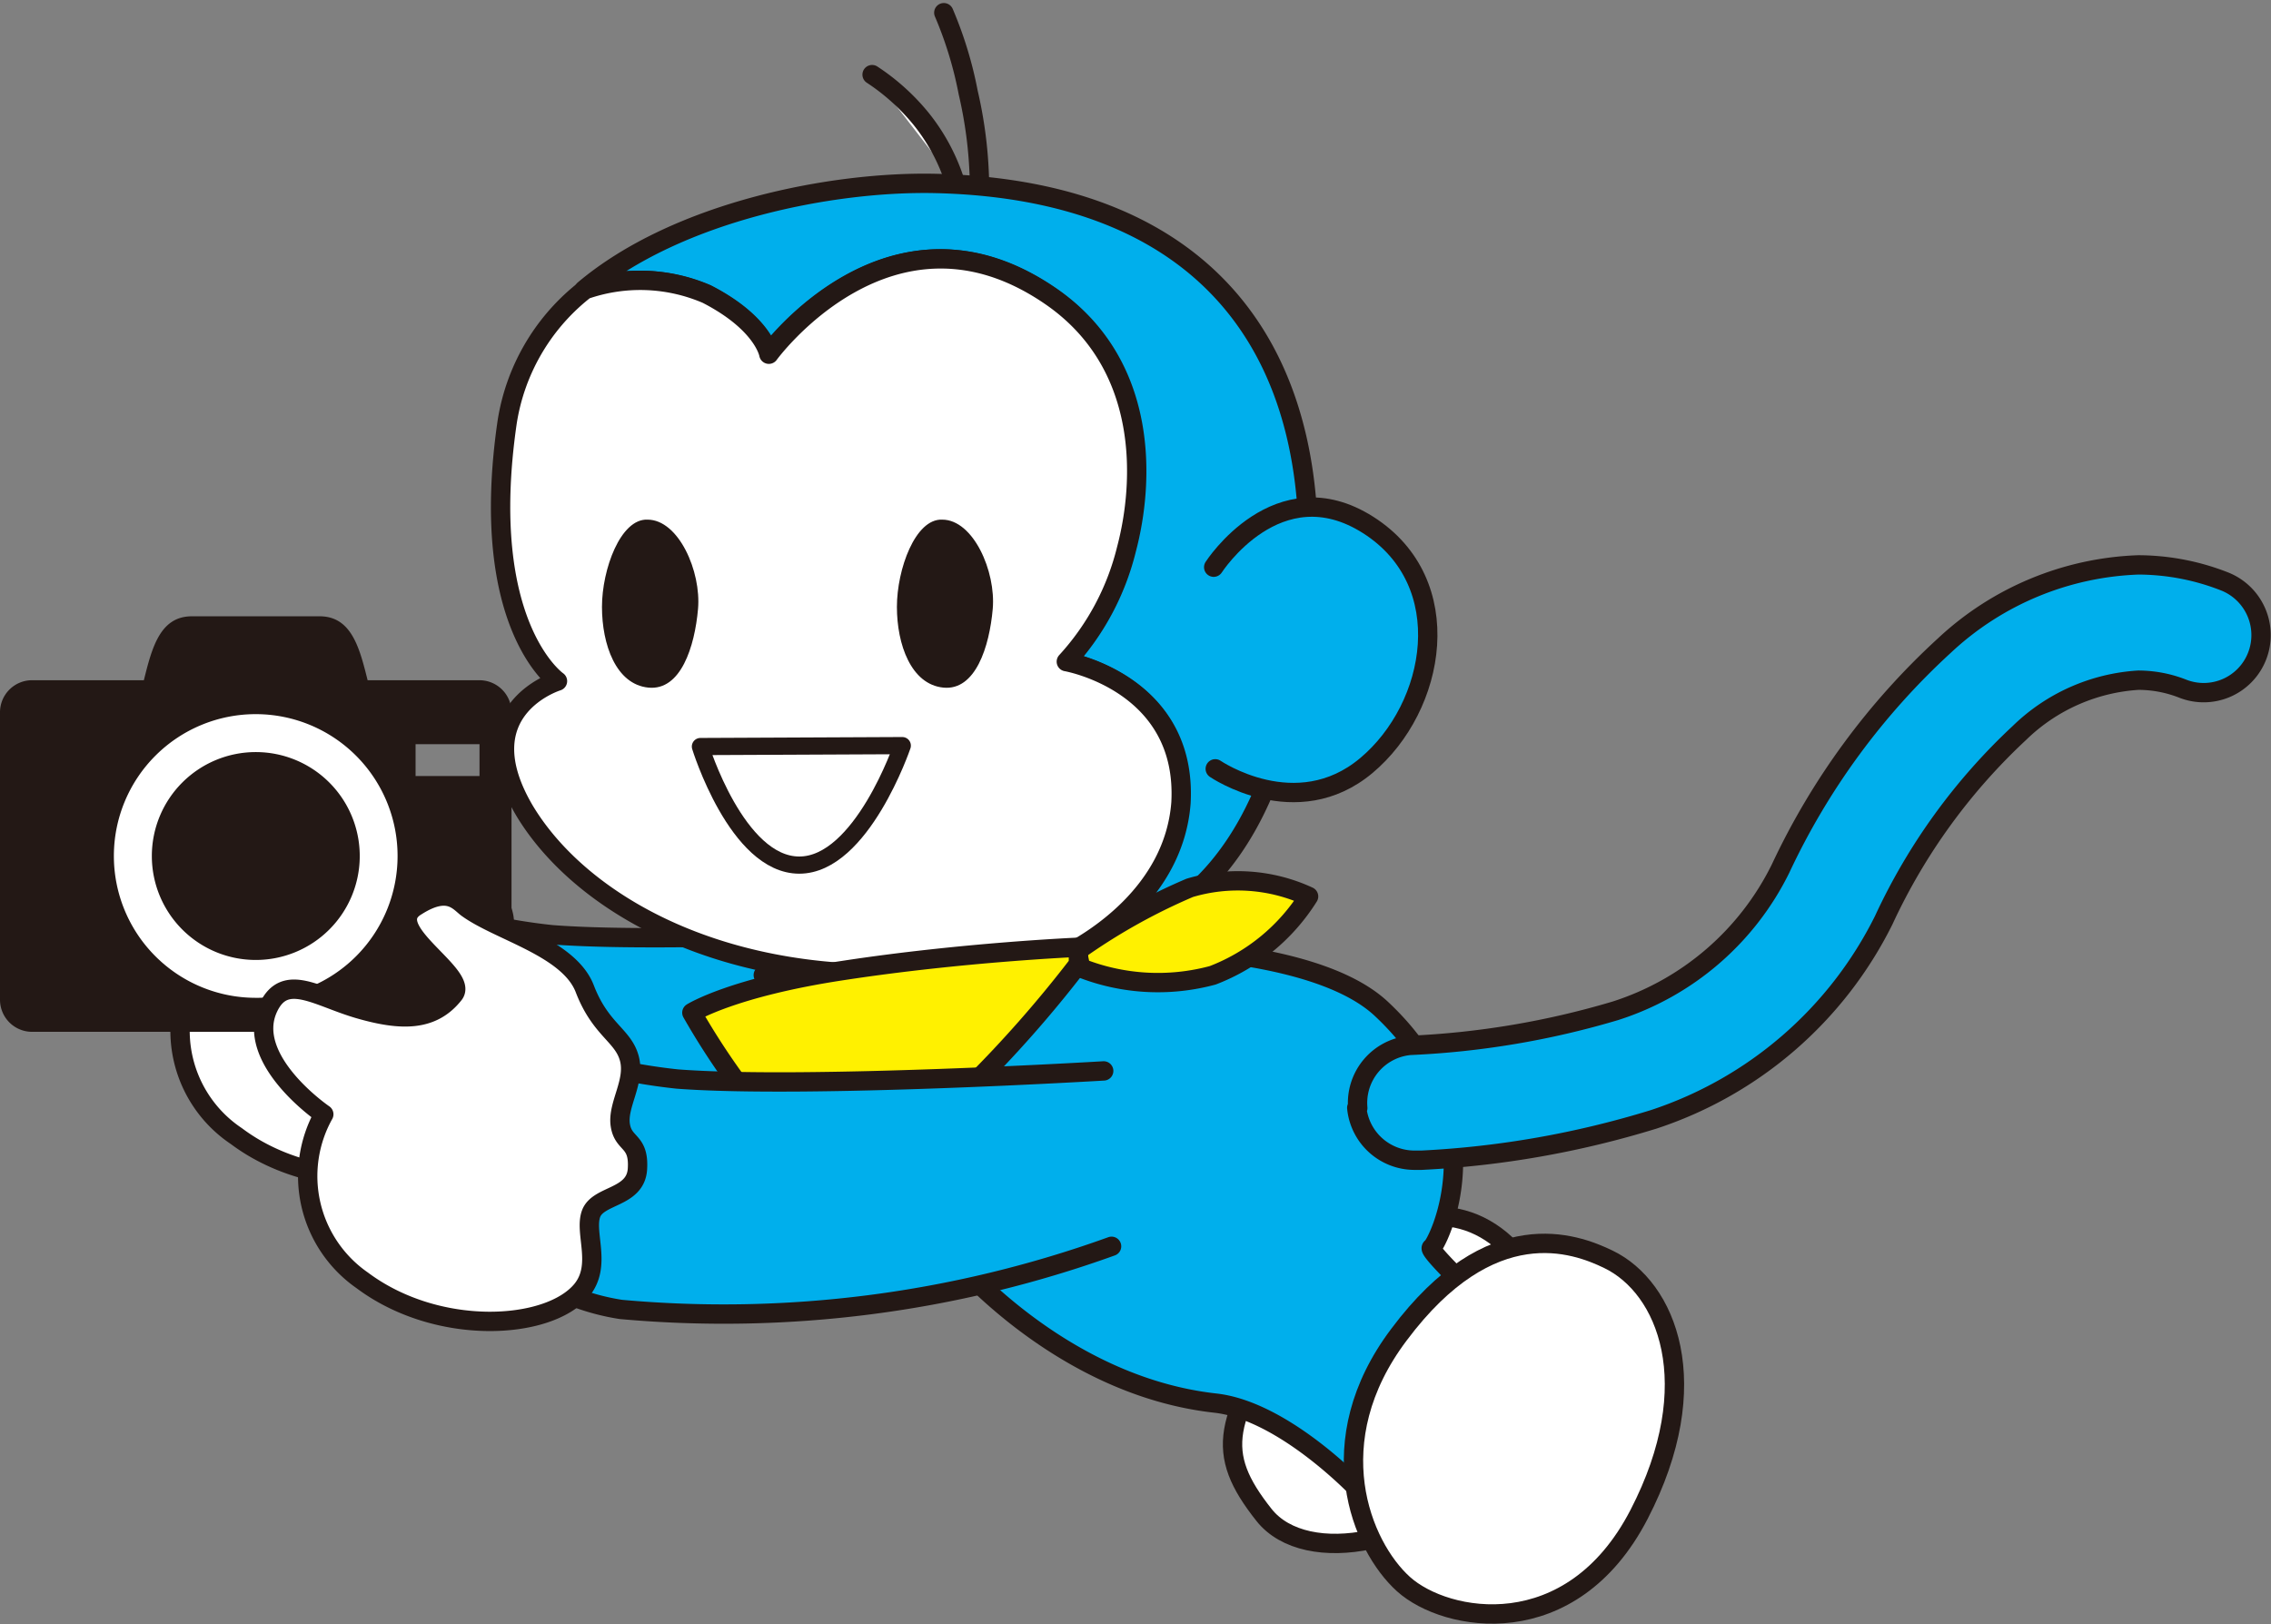 <svg xmlns="http://www.w3.org/2000/svg" width="157.295" height="112.501"><rect width="100%" height="100%" fill="#808080" stroke="none"/><g data-name="グループ 3194"><path data-name="パス 7064" d="M66.142 12.596a13.5 13.5 0 0 0-2.363-4.388 14.98 14.98 0 0 0-3.375-3.038" fill="#fff" stroke="#231815" stroke-linecap="round" stroke-linejoin="round" stroke-width="1.34"/><g data-name="グループ 3193"><path data-name="パス 7063" d="M67.83 12.259a29.972 29.972 0 0 0-.771-5.85A26.952 26.952 0 0 0 65.371.88" fill="#fff" stroke="#231815" stroke-linecap="round" stroke-linejoin="round" stroke-width="1.34"/><g data-name="グループ 3192"><path data-name="パス 7062" d="M67.733 64.187s-20.588 1.254-29.508.563a39.609 39.609 0 0 1-5.272-.916l-5.079 14.368a15.558 15.558 0 0 0 6.429 2.523 79.427 79.427 0 0 0 34.008-4.388" fill="#00afec" stroke="#231815" stroke-linecap="round" stroke-linejoin="round" stroke-width="1.34"/><path data-name="パス 7073" d="M28.856 54.994c2.218 1.607 1.832.675 2.925 3.5s2.652 3.214 3.07 4.822-.836 3.214-.627 4.613 1.334 1.045 1.189 3.054-2.716 1.768-3.214 3.118.771 3.552-.643 5.288c-2.3 2.78-9.981 3.214-15.188-.691a8.775 8.775 0 0 1-2.748-11.636 5.5 5.5 0 0 1-.788-6.14c1.157-2.459 2.089-4.42 5-3.6s3.311 3.311 4.822 1.43c1.077-1.35-.113-1.9 2.491-3.439 2.329-1.284 3.165-.737 3.711-.319Z" fill="#fff" stroke="#231815" stroke-linecap="round" stroke-linejoin="round" stroke-width="1.34"/><path data-name="パス 7066" d="M74.87 75.807s0 12.279 4.211 15.815a30.168 30.168 0 0 0 9.354 5.175l5.159-3.536Z" fill="#00afec" stroke="#231815" stroke-linecap="round" stroke-linejoin="round" stroke-width="1.34"/><path data-name="パス 7069" d="M87.55 104.945c2.909 3.664 11.347 2.089 15.959-3.6s4.1-12.424.434-15.461-9.177-2.105-14.224 5.159-5.609 9.562-2.169 13.902Z" fill="#fff" stroke="#231815" stroke-linecap="round" stroke-linejoin="round" stroke-width="1.34"/><path data-name="パス 7059" d="M52.867 67.546c3.327-.225 9.048-1.768 11.363-1.832 4.388-.112 8.454-.112 8.454-.112s17.309-1.013 22.983 4.275c8.325 7.779 3.825 16.442 3.488 16.554s2.925 3.214 2.925 3.214l-7.859 13.677s-5.191-5.561-10.013-6.123c-10.977-1.205-18.386-10.366-18.386-10.366s-1.688-.579-5.513-5.979a98.709 98.709 0 0 1-7.441-13.308Z" fill="#00afec" stroke="#231815" stroke-linecap="round" stroke-linejoin="round" stroke-width="1.34"/><path data-name="パス 7056" d="M64.792 12.708c-7.056-.161-17.84 1.9-24.333 7.361a11.652 11.652 0 0 1 8.454.305c3.938 2.025 4.291 4.163 4.291 4.163s8.438-11.6 19.479-4.05c6.831 4.661 6.525 12.857 5.288 17.567a17.775 17.775 0 0 1-4.163 7.779s8.454 1.463 7.891 9.788c-.434 6.252-6.139 9.643-8.036 10.543 8.293-1.848 14.85-6.814 16.65-23.031 2.079-18.258-6.251-29.975-25.521-30.425Z" fill="#00afec" stroke="#231815" stroke-linecap="round" stroke-linejoin="round" stroke-width="1.34"/><path data-name="パス 7055" d="M84.063 39.291s4.436-6.911 10.7-2.925 4.725 12.6-.129 16.667-10.463.225-10.463.225" fill="#00afec" stroke="#231815" stroke-linecap="round" stroke-linejoin="round" stroke-width="1.34"/><path data-name="パス 7061" d="m73.133 66.436.579-.273-.675.145Z" fill="#fff" stroke="#231815" stroke-linecap="round" stroke-linejoin="round" stroke-width="1.34"/><path data-name="パス 7057" d="M73.857 45.833a17.776 17.776 0 0 0 4.163-7.779c1.238-4.661 1.607-12.857-5.288-17.567-11.041-7.554-19.479 4.05-19.479 4.05s-.354-2.138-4.291-4.163a11.652 11.652 0 0 0-8.454-.305l-.177.145a14.465 14.465 0 0 0-5.207 9.048c-2.041 14.079 3.488 17.92 3.488 17.92s-6.429 1.977-2.266 9c3.954 6.541 14 12.15 27.82 11.154a73.719 73.719 0 0 0 8.92-1.029l.675-.145c1.848-.932 7.554-4.291 8.036-10.543.465-8.324-7.94-9.786-7.94-9.786Z" fill="#fff" stroke="#231815" stroke-linecap="round" stroke-linejoin="round" stroke-width="1.34"/><path data-name="パス 7058" d="M74.852 67.047a14.545 14.545 0 0 0 9.145.514 13.581 13.581 0 0 0 6.638-5.464 11.652 11.652 0 0 0-8.229-.595 41.375 41.375 0 0 0-7.795 4.372Z" fill="#fff100" stroke="#231815" stroke-linecap="round" stroke-linejoin="round" stroke-width="1.34"/><path data-name="パス 7060" d="M74.693 66.79a83.58 83.58 0 0 1-7.634 8.647 75.893 75.893 0 0 1-8.229 7.056 31.584 31.584 0 0 1-6.2-5.464 50.875 50.875 0 0 1-4.709-6.879s2.8-1.768 10.495-2.925c8.309-1.27 16.281-1.607 16.281-1.607Z" fill="#fff100" stroke="#231815" stroke-linecap="round" stroke-linejoin="round" stroke-width="1.34"/><path data-name="パス 7070" d="M111.401 87.234c4.034 1.945 6.814 8.615 2.121 17.679s-13.372 7.473-16.313 4.822-5.9-9.884-.305-17.293c6.365-8.503 12.167-6.333 14.497-5.208Z" fill="#fff" stroke="#231815" stroke-linecap="round" stroke-linejoin="round" stroke-width="1.34"/><path data-name="パス 7071" d="M44.847 35.996c2.154 0 3.729 3.584 3.5 6.188s-1.189 5.673-3.439 5.448-3.214-2.989-3.214-5.593 1.288-6.123 3.153-6.043Z" fill="#231815"/><path data-name="パス 7065" d="M65.259 35.996c2.154 0 3.729 3.584 3.5 6.188s-1.189 5.673-3.423 5.448-3.214-2.989-3.214-5.593 1.272-6.123 3.137-6.043Z" fill="#231815"/><path data-name="パス 7067" d="M48.512 51.714s2.523 8.213 6.847 8.213 7.136-8.277 7.136-8.277Z" fill="none" stroke="#231815" stroke-linecap="round" stroke-linejoin="round" stroke-width="1.19"/><path data-name="パス 7068" d="M76.444 74.184s-20.588 1.238-29.524.563a40.18 40.18 0 0 1-5.272-.916l-5.079 14.352a15.8 15.8 0 0 0 6.429 2.523 79.171 79.171 0 0 0 33.992-4.372" fill="#00afec" stroke="#231815" stroke-linecap="round" stroke-linejoin="round" stroke-width="1.34"/><path data-name="パス 7054" d="M94.043 76.755a4 4 0 0 1 3.616-4.339h0a58.676 58.676 0 0 0 14.224-2.395h0a19.286 19.286 0 0 0 11.443-9.852h0a49.246 49.246 0 0 1 11.343-15.445h0a20.733 20.733 0 0 1 13.436-5.593h0a16.441 16.441 0 0 1 5.963 1.141h0a4 4 0 0 1 2.266 5.175h0a3.97 3.97 0 0 1-5.175 2.25h0a8.437 8.437 0 0 0-3.054-.579h0a12.954 12.954 0 0 0-8.245 3.664h0a41.561 41.561 0 0 0-9.386 12.954h0a27.322 27.322 0 0 1-15.943 13.806h0a65.346 65.346 0 0 1-16.072 2.829h-.5a4.018 4.018 0 0 1-3.986-3.632Z" fill="#00afec" stroke="#231815" stroke-linecap="round" stroke-linejoin="round" stroke-width="1.34"/><g data-name="グループ 3123" transform="translate(0 42.692)"><circle data-name="楕円形 209" cx="10.575" cy="10.575" transform="translate(6.702 5.574)" fill="#fff" r="10.575"/><path data-name="Icon metro-camera" d="M10.517 16.606a7.2 7.2 0 1 0 7.2-7.2 7.2 7.2 0 0 0-7.2 7.2ZM33.212 4.428h-7.75C24.909 2.216 24.355 0 22.141 0h-8.856c-2.214 0-2.768 2.214-3.321 4.428h-7.75A2.221 2.221 0 0 0 0 6.642V26.57a2.221 2.221 0 0 0 2.214 2.214h31a2.221 2.221 0 0 0 2.215-2.214V6.643a2.221 2.221 0 0 0-2.214-2.214Zm-15.5 22a9.825 9.825 0 1 1 9.825-9.825 9.825 9.825 0 0 1-9.824 9.828Zm15.5-15.361h-4.428v-2.21h4.428Z" fill="#231815"/></g><path data-name="パス 7072" d="M32.387 62.917c2.234 1.607 7.023 2.732 8.116 5.577s2.652 3.214 3.086 4.822-.836 3.214-.627 4.613 1.318 1.029 1.189 3.054-2.732 1.768-3.214 3.1.771 3.568-.643 5.288c-2.3 2.78-10 3.214-15.2-.675a8.792 8.792 0 0 1-2.668-11.508s-5.545-3.777-3.841-7.393c1.157-2.459 3.391-.739 6.3.1s5.063.868 6.557-1.029c1.061-1.35-5.191-4.58-2.588-6.107 2.252-1.433 2.959-.244 3.533.158Z" fill="#fff" stroke="#231815" stroke-linecap="round" stroke-linejoin="round" stroke-width="1.34"/></g></g></g></svg>